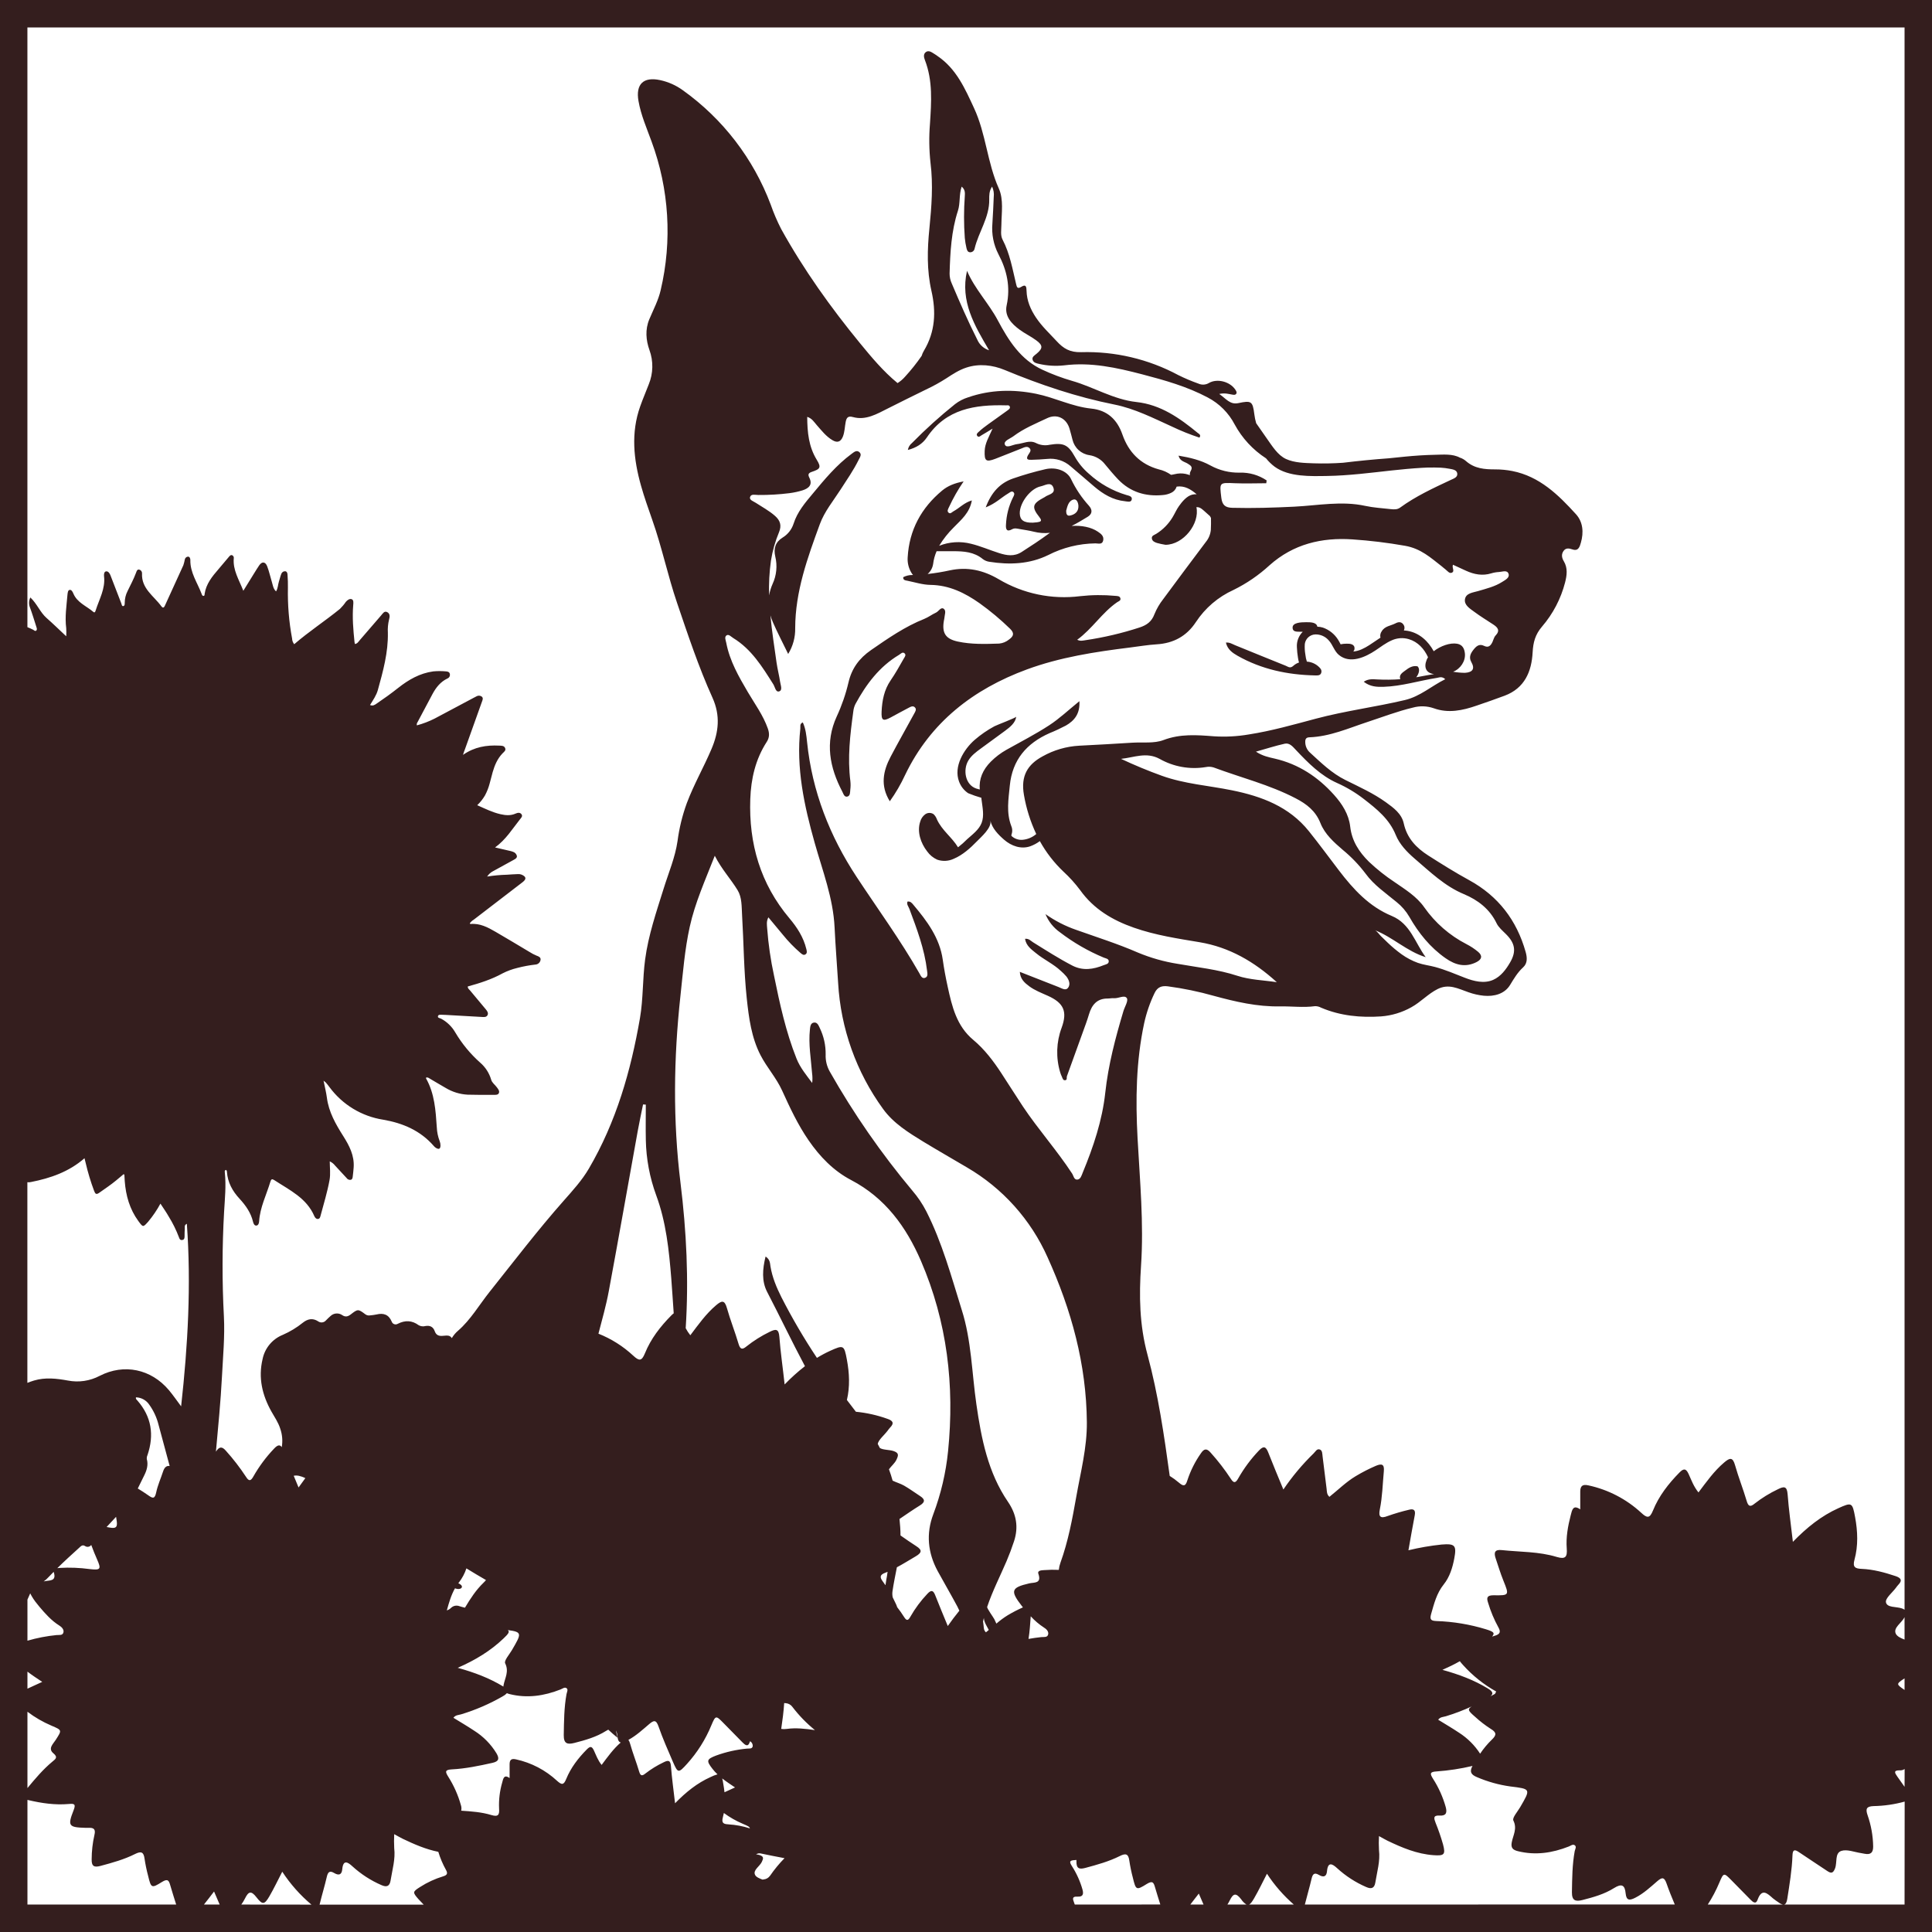 <svg width="1056" height="1056" viewBox="0 0 1056 1056" fill="none" xmlns="http://www.w3.org/2000/svg">
<path d="M0 0V1056H1056V0H0ZM15 874.32C15.5 873.18 16 872.05 16.51 870.91C17.547 872.981 18.825 874.921 20.32 876.69C20.73 877.22 21.14 877.69 21.57 878.25C24.8 882.07 28.1 885.8 32.42 888.5C33.64 889.26 35 890.56 34.7 892.13C34.32 894.07 32.33 893.56 30.94 893.7C25.543 894.231 20.206 895.262 15 896.78V874.32ZM23.86 864.4C24.892 863.676 25.835 862.834 26.67 861.89C27.54 860.96 28.44 860.05 29.33 859.15C31.15 864.54 26.96 863.67 24.33 864.29L23.86 864.4ZM31.32 857.14C35.18 853.33 39.2 849.67 43.23 846.03C44.13 845.21 45.02 844.11 46.46 845.03C46.991 845.403 47.648 845.551 48.287 845.44C48.926 845.329 49.495 844.97 49.87 844.44C50.87 847.15 51.93 849.83 53.1 852.44C55.43 857.72 54.95 858.31 49.02 857.63C43.566 856.891 38.054 856.68 32.56 857C32.2 857.07 31.76 857.09 31.32 857.14ZM15 913.69C17.5 915.61 20.23 917.4 23.08 919.29L15 923V913.69ZM15 935.61C19.053 938.687 23.474 941.246 28.16 943.23C34.02 945.73 33.89 945.63 30.4 951.08C29.05 953.19 26.06 955.75 29.19 958.33C31.91 960.58 30.19 961.55 28.68 962.84C23.52 967.11 19.25 972.2 15 977.33V935.61ZM15 1041V983.79L15.37 983.88C22.7 985.61 30.1 986.7 37.65 986.03C40.65 985.76 41.54 986.08 40.24 989.42C36.84 998.07 37.48 998.81 46.92 999.07C47.42 999.07 47.92 999.07 48.42 999.07C51.24 998.9 52.37 999.84 51.62 1002.91C50.622 1007.3 50.112 1011.79 50.1 1016.29C50.02 1020.2 51.57 1020.78 54.96 1019.87C61.41 1018.14 67.85 1016.37 73.82 1013.37C77.09 1011.73 78.52 1012.19 79.01 1015.93C79.476 1019.05 80.117 1022.15 80.93 1025.2C82.58 1032.01 82.78 1032.26 88.56 1028.63C91.8 1026.63 92.34 1027.95 93.11 1030.63C94.11 1034.1 95.22 1037.53 96.29 1040.98L15 1041ZM58.27 834.64C59.977 832.76 61.703 830.9 63.45 829.06L63.69 830.63C64.29 834.23 63.91 835.7 59.99 834.95L58.27 834.64ZM80.27 797.75C80.143 796.931 80.261 796.092 80.61 795.34C84.35 784.34 82.86 774.34 75.04 765.44C74.67 765.02 74.1 764.71 74.32 763.76C75.76 763.798 77.171 764.181 78.432 764.877C79.694 765.573 80.77 766.562 81.57 767.76C83.949 771.071 85.676 774.804 86.66 778.76C88.72 786.27 90.66 793.76 92.73 801.29C91.09 801.05 89.91 801.91 89.13 804.29C87.9 808.09 86.2 811.78 85.39 815.65C84.58 819.52 83.46 819.04 80.89 817.21C79.09 815.92 77.2 814.75 75.31 813.59C76.5 811.19 77.69 808.8 78.85 806.39C80.21 803.67 81.07 800.84 80.31 797.75H80.27ZM99 768.68C96.56 765.43 94.57 762.5 92.3 759.81C82.59 748.3 67.8 745.17 54.48 752.02C49.148 754.831 43.016 755.734 37.1 754.58C30.92 753.46 24.71 752.74 18.58 754.58C17.35 754.95 16.14 755.38 14.96 755.84V646.18C15.628 646.27 16.306 646.232 16.96 646.07C27.6 643.97 37.63 640.53 46.19 633.07C46.45 634.07 46.65 634.88 46.83 635.66C48.033 640.831 49.57 645.918 51.43 650.89C52.07 652.59 52.6 653.14 54.33 651.89C57.44 649.67 60.64 647.58 63.58 645.12L67.58 641.77C67.86 641.99 67.98 642.04 67.98 642.09C68.05 643.25 68.09 644.42 68.18 645.57C68.78 653.5 70.87 660.92 75.64 667.43C78.19 670.91 78.19 670.89 81.03 667.71C83.574 664.665 85.805 661.372 87.69 657.88C89.37 660.47 90.96 662.69 92.29 665.06C94.471 668.59 96.309 672.32 97.78 676.2C98.09 677.13 98.42 677.95 99.63 677.76C100.84 677.57 100.86 676.6 100.89 675.67C100.89 674.34 100.89 673 101 671.67C101.1 670.82 100.53 669.67 102.13 668.89C104.54 702.28 102.71 735.24 99 768.68ZM111.47 1041C113.32 1038.72 115.11 1036.32 117 1033.86C118.07 1036.36 119.09 1038.71 120.07 1041H111.47ZM131.89 1041C132.646 1039.96 133.315 1038.86 133.89 1037.71C135.78 1033.87 137.23 1033.21 140.17 1037.01C143.49 1041.3 144.57 1041.09 147.28 1036.43C149.72 1032.21 151.83 1027.79 154.28 1023.04C158.687 1029.79 164.061 1035.85 170.23 1041.04L131.89 1041ZM160.54 806.63C162.41 806.25 164.3 806.71 166.9 807.91C165.65 809.58 164.41 811.28 163.19 813.03L160.54 806.63ZM242.24 1025.57C237.769 1026.92 233.508 1028.89 229.58 1031.42C225.48 1034.02 225.46 1034.31 228.72 1038.04C229.63 1039.04 230.59 1040.04 231.58 1041.04H174.67C174.73 1040.85 174.78 1040.65 174.83 1040.44C176 1035.59 177.48 1030.81 178.6 1025.95C179.17 1023.47 180.01 1022.18 182.6 1023.73C185.19 1025.28 186.79 1024.73 187.07 1021.73C187.56 1016.3 190.07 1017.73 192.62 1020.1C197.299 1024.37 202.655 1027.84 208.47 1030.36C211.35 1031.66 212.97 1030.98 213.47 1027.94C214.4 1022.03 216.21 1016.25 215.47 1010.13C215.338 1007.6 215.338 1005.05 215.47 1002.52C217.53 1003.64 218.81 1004.41 220.15 1005.06C226.42 1008.06 232.78 1010.82 239.57 1012.18C240.61 1015.6 242.007 1018.9 243.74 1022.02C244.88 1024 244.39 1024.92 242.24 1025.57ZM328.84 964.68C326.76 962.12 325.84 959.4 324.65 956.84C323.46 954.28 322.51 954.43 320.74 956.21C316.04 960.96 311.99 966.21 309.48 972.37C308.09 975.82 306.97 975.61 304.48 973.37C298.173 967.514 290.409 963.46 282 961.63C279.51 961.07 278.58 961.89 278.54 964.21C278.5 966.53 278.54 969.1 278.54 971.84C275.47 969.71 275.06 972.11 274.49 974.31C273.149 978.922 272.575 983.722 272.79 988.52C273.05 991.96 272.33 993.21 268.57 992.07C263.21 990.44 257.65 990.07 252.09 989.7C252.317 988.652 252.248 987.561 251.89 986.55C250.359 981.095 248.038 975.893 245 971.11C243.25 968.33 243.18 967.32 247 967.11C254.48 966.72 261.83 965.18 269.15 963.55C272.77 962.75 273.01 961.16 271.37 958.34C268.333 953.342 264.177 949.118 259.23 946C255.52 943.53 251.67 941.28 247.83 938.91C249.02 937.34 250.63 937.45 252 937.04C259.979 934.627 267.653 931.302 274.87 927.13C275.697 926.709 276.442 926.143 277.07 925.46C277.558 925.672 278.063 925.843 278.58 925.97C288.18 928.36 297.39 926.97 306.41 923.42C307.48 922.99 308.62 922 309.65 922.72C310.68 923.44 309.87 924.87 309.65 925.96C308.3 933.37 308.27 940.85 308.14 948.35C308.07 953.06 310.09 953.64 313.94 952.66C319.94 951.13 325.94 949.43 331.16 946.14C331.582 945.868 332.02 945.621 332.47 945.4C334.08 946.93 335.77 948.4 337.52 949.82C337.26 948.46 336.96 947.11 336.65 945.82C337.165 946.832 337.452 947.945 337.49 949.08C337.7 951.25 338.32 952.21 339.3 952.42C335.26 955.88 332.16 960.25 328.84 964.68ZM353 623.13C353.202 633.438 355.118 643.641 358.67 653.32C364.08 667.96 365.67 683.32 366.9 698.69C367.41 705.07 367.78 711.46 368.24 717.84C367.791 718.172 367.37 718.54 366.98 718.94C360.93 725.04 355.72 731.76 352.5 739.72C350.7 744.16 349.26 743.89 346.1 740.97C340.566 735.826 334.123 731.757 327.1 728.97C329.1 721.28 331.29 713.61 332.74 705.79C338.17 676.59 343.3 647.34 348.59 618.11C349.46 613.28 350.51 608.48 351.48 603.67L352.99 603.77C353 610.23 352.86 616.68 353 623.13ZM426.41 372.76C425.9 369.23 424.96 365.76 424.46 362.23C423.24 353.62 421.9 345 421.09 336.36C421.456 337.613 421.9 338.842 422.42 340.04C424.91 345.75 427.81 351.27 430.8 357.45C433.42 353.2 434.754 348.282 434.64 343.29C434.69 323.29 441.38 304.88 448.1 286.52C450.66 279.52 455.52 273.69 459.53 267.45C462.93 262.17 466.53 257.02 469.32 251.36C469.98 250.01 471.24 248.36 469.66 247.08C468.08 245.8 466.66 247.24 465.45 248.08C457.22 254.16 450.73 261.98 444.27 269.78C440.09 274.78 435.8 279.78 433.75 286.26C432.724 289.424 430.594 292.115 427.75 293.84C423.75 296.32 422.75 299.84 423.75 304.18C424.974 309.221 424.448 314.527 422.26 319.23C421.381 321.211 420.753 323.293 420.39 325.43C420.174 319.08 420.509 312.723 421.39 306.43C422.244 301.061 423.738 295.814 425.84 290.8C427.3 287.19 426.46 284.52 423.67 282.03C420.43 279.16 416.67 277.17 413.06 274.81C411.82 273.99 409.51 273.33 409.96 271.71C410.51 269.77 412.88 270.57 414.46 270.55C420.179 270.597 425.895 270.263 431.57 269.55C433.976 269.239 436.351 268.724 438.67 268.01C442.03 266.92 444.33 265.01 442.33 261.01C441.53 259.41 441.79 258.55 443.73 257.91C448.44 256.35 448.95 255.45 446.39 251.25C442.02 244.09 441.26 236.31 441.21 227.85C443.85 228.68 444.98 230.71 446.41 232.33C449.06 235.33 451.5 238.52 455.01 240.6C457.68 242.19 459.54 241.54 460.72 238.6C461.72 236.02 461.72 233.27 462.24 230.6C462.72 228.2 463.54 227.22 466.3 227.98C473.23 229.88 479.3 226.27 485.3 223.25C492.22 219.76 499.3 216.25 506.18 212.89C510.021 211.091 513.739 209.039 517.31 206.75C520.75 204.49 524.25 202.21 528.19 200.92C535.13 198.63 542.54 199.47 549.19 202.24C568.64 210.32 588.44 216.99 609.13 221.12C620.25 223.34 630.39 228.54 640.66 233.2C645.509 235.519 650.503 237.523 655.61 239.2C656.61 237.62 655.34 237.2 654.68 236.65C644.78 228.5 634.44 221.19 621.16 219.74C608.58 218.37 597.8 211.54 585.88 208.15C580.403 206.555 575.055 204.549 569.88 202.15C557.82 196.65 551.24 186.04 545.41 175.15C540.41 165.71 532.78 157.98 528.56 148.03C524.71 164.75 532.73 178.03 540.62 191.45C539.202 191.011 537.895 190.272 536.787 189.283C535.679 188.294 534.797 187.079 534.2 185.72C529.11 175.65 524.61 165.3 520.2 154.9C519.426 153.209 519.027 151.37 519.03 149.51C519.37 137.92 519.96 126.34 523.58 115.23C524.95 111.02 524.1 106.54 525.63 102C527.63 103.68 527.44 105.5 527.34 107.31C526.79 114.863 526.79 122.447 527.34 130C527.51 131.849 527.811 133.684 528.24 135.49C528.49 136.49 528.76 137.84 530.24 137.9C530.821 137.912 531.387 137.718 531.837 137.352C532.288 136.985 532.593 136.471 532.7 135.9C534.86 126.79 540.88 118.83 540.7 108.99C540.7 106.84 540.58 104.5 542.26 101.99C543.089 103.775 543.401 105.757 543.16 107.71C543 112.56 542.7 117.41 542.42 122.26C541.931 127.986 543.061 133.734 545.68 138.85C550.38 147.7 552.4 156.85 550.21 166.95C548.95 172.77 552.88 176.95 557.28 180.18C560.14 182.3 563.42 183.85 566.28 185.94C570.16 188.76 570.09 190.42 566.51 193.4C565.51 194.27 563.85 195.06 564.45 196.78C564.96 198.26 566.52 198.59 567.94 198.9C572.413 199.927 577.027 200.197 581.59 199.7C596.27 197.84 610.29 200.95 624.29 204.6C636.59 207.82 648.82 211.25 660.13 217.26C666.427 220.555 671.564 225.699 674.85 232C678.923 239.516 684.821 245.888 692 250.53C693.363 252.23 694.932 253.755 696.67 255.07C704.48 260.78 716.32 260.3 725.51 260.15C737.28 259.96 748.97 258.43 760.65 257.15C766.1 256.57 771.55 256.03 777.02 255.71C778.15 255.64 779.28 255.59 780.41 255.55C782.81 255.49 785.2 255.55 787.6 255.63C789.168 255.726 790.728 255.923 792.27 256.22C793.95 256.53 796.12 256.8 796.49 258.62C796.93 260.88 794.57 261.57 792.99 262.31C783.43 266.79 773.84 271.21 765.25 277.47C763.73 278.57 761.99 278.47 760.25 278.29C755.57 277.76 750.81 277.5 746.25 276.51C733.25 273.68 720.34 276.3 707.41 276.94C696.13 277.49 684.86 277.86 673.56 277.56C669.75 277.46 668.06 276.1 667.56 272.13C666.56 263.6 666.29 263.75 675.12 264.13C680.77 264.37 686.44 264.13 692.12 264.13L692.33 262.59C687.986 259.659 682.828 258.172 677.59 258.34C672.004 258.456 666.487 257.1 661.59 254.41C656.36 251.52 650.52 250.11 644.17 249.05C644.95 252.19 647.56 252.34 649.27 253.47C650.83 254.47 652.08 255.16 650.84 257.41C650.417 258.108 650.247 258.931 650.36 259.74C650.09 259.64 649.82 259.52 649.54 259.43C647.609 258.788 645.555 258.604 643.54 258.89C642.39 259.04 641.22 259.43 640.08 259.54C638.049 258.106 635.755 257.087 633.33 256.54C623.26 253.75 616.84 247.12 613.49 237.49C610.62 229.23 605.17 224.21 596.49 223.33C585.99 222.26 576.58 217.33 566.37 215.25C553.81 212.7 541.37 212.96 529.18 217.17C526.582 217.972 524.15 219.235 522 220.9C513.753 227.508 505.902 234.597 498.49 242.13C497.289 243.076 496.48 244.433 496.22 245.94C500.8 244.75 504.22 242.61 506.61 239.1C517.13 223.43 532.96 221.1 549.98 221.56C550.66 221.56 551.51 221.34 551.88 222.12C552.37 223.12 551.48 223.73 550.88 224.19C547.31 226.8 543.67 229.32 540.09 231.92C538.36 233.18 536.63 234.46 535.09 235.92C534.45 236.5 533.27 237.33 534.27 238.39C535.03 239.21 535.85 238.28 536.53 237.89C538.21 236.95 539.84 235.89 542.53 234.28C540.44 238.97 538.35 242.37 538.21 246.44C538.02 251.94 538.89 252.71 543.97 250.8C548.77 248.99 553.5 246.98 558.29 245.14C559.71 244.59 561.39 243.61 562.71 244.93C564.03 246.25 562.61 247.6 561.94 248.73C560.48 251.25 562.07 251.38 563.85 251.32C566.7 251.22 569.56 251.12 572.4 250.84C574.682 250.583 576.992 250.806 579.183 251.495C581.373 252.184 583.396 253.323 585.12 254.84C589.49 258.5 593.78 262.27 598.12 265.96C602.99 270.09 608.33 273.31 614.85 273.96C616.18 274.09 618.18 274.8 618.59 273.04C619 271.28 617.01 270.94 615.69 270.57C608.086 268.302 601.093 264.347 595.23 259C592.076 256.312 589.425 253.085 587.4 249.47C583.76 242.97 581.19 241.91 573.76 243.1C571.242 243.661 568.607 243.336 566.3 242.18C562.82 240.36 559.35 242.39 555.87 242.76C553.58 243 550.23 245.18 549.28 243.08C548.33 240.98 552.1 239.81 553.94 238.42C559.57 234.17 566.1 231.53 572.41 228.55C577.69 226.05 582.8 228.55 584.55 234.18C585.19 236.18 585.64 238.32 586.22 240.38C586.743 242.558 587.912 244.527 589.573 246.029C591.235 247.532 593.311 248.497 595.53 248.8C598.933 249.335 601.997 251.166 604.08 253.91C606.35 256.66 608.65 259.4 611.08 261.97C617.78 268.97 626.14 271.5 635.63 270.58C637.195 270.46 638.725 270.05 640.14 269.37C640.851 269.046 641.485 268.576 642.002 267.99C642.519 267.404 642.907 266.716 643.14 265.97C647.46 265.37 650.83 267.39 654.07 270.16C653.268 270.111 652.463 270.179 651.68 270.36C648.68 271.08 646.13 274.19 644.41 276.6C643.03 278.54 642.1 280.78 640.86 282.8C638.646 286.464 635.592 289.549 631.95 291.8C630.95 292.44 629.31 292.74 629.6 294.41C629.84 295.84 631.24 296.41 632.4 296.78C633.926 297.202 635.475 297.536 637.04 297.78C646.9 297.73 655.85 286.18 653.94 277.22H654.5C656.18 277.22 657.78 278.95 658.92 279.93C659.74 280.63 660.56 281.36 661.36 282.11C661.53 282.46 661.72 282.8 661.9 283.11C661.98 285.25 661.9 287.44 661.82 289.64C661.589 292.078 660.627 294.389 659.06 296.27C651.26 306.67 643.45 317.06 635.75 327.53C633.794 330.019 632.195 332.769 631 335.7C629.5 339.77 626.77 341.7 622.85 342.98C613.207 346.123 603.315 348.444 593.28 349.92C591.96 350.1 590.54 350.58 588.78 349.68C597.03 343.68 602.32 334.91 610.56 329.2C611.33 328.67 612.65 328.37 612.41 327.13C612.14 325.69 610.68 325.79 609.63 325.69C603.218 325.086 596.761 325.143 590.36 325.86C574.912 327.797 559.259 324.535 545.87 316.59C537.46 311.64 528.78 309.68 519.19 311.74C515.174 312.616 511.115 313.284 507.03 313.74C508.648 312.335 509.712 310.399 510.03 308.28C510.324 305.868 510.964 303.51 511.93 301.28H521.01C526.78 301.28 532.42 301.65 537.19 305.58C538.22 306.361 539.431 306.866 540.71 307.05C551.78 308.81 562.79 308.36 572.93 303.39C580.923 299.302 589.753 297.115 598.73 297C600.3 297 602.49 297.84 602.99 295.4C603.49 292.96 601.74 291.74 600.07 290.6C596.42 288.11 591.07 287.09 585.74 287.47C588.74 285.99 591.62 284.23 594.51 282.47C596.95 280.98 597.33 278.81 595.16 276.39C591.232 272.049 587.955 267.162 585.43 261.88C583.28 257.34 577.27 255.07 571.28 256.48C565.321 257.862 559.44 259.558 553.66 261.56C546.59 264.04 541.89 269.08 538.78 277.32C544.19 275.21 547.3 271.93 551.07 269.7C551.9 269.21 552.89 268.24 553.77 268.88C554.93 269.72 554.18 270.96 553.65 271.96C551.368 276.579 550.074 281.623 549.85 286.77C549.68 289.18 550.19 290.98 553.22 289.27C554.58 288.51 556 288.93 557.4 289.18C559.93 289.63 562.49 289.97 564.97 290.6C567.888 291.344 570.916 291.56 573.91 291.24C573.7 291.37 573.49 291.5 573.3 291.64C568.46 295.19 563.48 298.48 558.43 301.7C554.3 304.34 550.26 303.62 546.13 302.32C540.98 300.69 535.98 298.48 530.74 297.21C524.965 295.731 518.87 296.12 513.33 298.32C515.57 294.64 518.258 291.251 521.33 288.23C525.33 284.1 530.02 280.35 531.19 273.52C526.96 274.76 524.44 277.69 521.19 279.44C520.35 279.89 519.53 281.02 518.58 280.3C517.39 279.42 518.26 278.17 518.7 277.19C520.965 272.286 523.641 267.582 526.7 263.13C521.84 264.04 518.04 265.56 514.96 268.13C503.57 277.6 496.96 289.7 496.12 304.63C495.921 307.504 496.59 310.371 498.04 312.86C498.326 313.368 498.661 313.847 499.04 314.29H498.68C496.941 314.271 495.224 314.68 493.68 315.48C493.56 317.18 494.96 317.22 495.94 317.42C500.14 318.28 504.34 319.63 508.56 319.69C518.81 319.83 527.32 324.02 535.38 329.69C541.302 333.928 546.895 338.608 552.11 343.69C554.63 346.14 553.94 347.78 551.59 349.49C550.039 350.785 548.132 351.58 546.12 351.77C538.56 352.02 530.96 352.27 523.5 350.66C516.81 349.21 514.76 345.99 515.92 339.24C515.99 338.82 516.13 338.4 516.16 337.98C516.27 336.17 517.36 333.81 515.8 332.73C514.24 331.65 513.08 334.16 511.6 334.84C509.4 335.84 507.44 337.38 505.2 338.27C494.63 342.49 485.4 348.88 476.1 355.32C469.55 359.85 465.51 365.44 463.76 373.04C462.256 379.435 460.105 385.661 457.34 391.62C450.81 405.85 453.45 419.49 460.41 432.73C461.01 433.87 461.47 435.88 463.24 435.37C464.77 434.94 464.61 433.03 464.75 431.66C464.952 430.097 464.968 428.517 464.8 426.95C463.16 414.2 464.66 401.58 466.39 388.95C466.529 387.53 466.918 386.145 467.54 384.86C473.41 374.06 480.6 364.39 491.39 357.94C492.29 357.4 493.28 356.13 494.39 357.07C495.5 358.01 494.39 359.24 493.89 360.13C491.62 364.13 489.39 368.13 486.82 371.86C483.26 377.04 482.16 382.86 481.87 388.86C481.64 393.8 482.62 394.41 486.87 392.13C490.15 390.38 493.38 388.56 496.68 386.86C497.78 386.29 499.13 385.5 500.19 386.78C501.05 387.78 500.27 388.99 499.73 389.96C495.43 397.86 490.98 405.67 486.79 413.63C482.71 421.4 481.03 429.38 486.35 437.96C489.583 433.439 492.385 428.624 494.72 423.58C508.57 394.74 532.05 376.67 561.25 365.91C579.35 359.24 598.54 356.28 617.71 353.91C622.53 353.31 627.34 352.48 632.18 352.18C641.39 351.62 648.58 347.73 653.65 340.02C658.703 332.336 665.833 326.244 674.21 322.45C681.404 318.913 688.052 314.36 693.95 308.93C706.95 297.35 722.42 293.69 739.22 294.82C748.866 295.472 758.469 296.64 767.99 298.32C776.68 299.86 781.99 304.85 788.07 309.57C788.75 310.09 789.35 310.71 790.07 311.22C791.17 312.05 792.23 313.72 793.67 312.98C795.26 312.16 793.48 310.37 794.17 308.68L801.35 311.98C805.77 313.98 810.29 314.86 815.08 313.39C816.451 312.969 817.868 312.721 819.3 312.65C821.17 312.56 823.86 311.34 824.58 313.73C825.22 315.81 822.68 317.04 821.06 318.07C817.06 320.63 812.43 321.73 807.91 323.07C805.12 323.9 801.24 324.16 800.72 327.56C800.23 330.78 803.49 332.68 805.85 334.43C809.16 336.9 812.72 339.04 816.17 341.32C818.62 342.92 820.1 344.62 817.43 347.4C816.59 348.27 816.32 349.69 815.78 350.85C814.84 352.85 813.62 354.25 811.13 353C808.45 351.67 806.75 353.37 805.33 355.19C803.91 357.01 802.68 359.19 804.19 361.85C806.26 365.47 805.02 367.49 800.71 367.76C798.544 367.744 796.382 367.544 794.25 367.16C798.25 365.61 801.16 361.33 800.68 357.08C800.41 354.68 799.49 352.41 796.48 351.86C792.65 351.16 787.35 353.05 783.65 355.96C780.65 350.44 775.83 345.96 769.45 344.83C768.749 344.71 768.041 344.633 767.33 344.6C767.6 344.073 767.715 343.481 767.662 342.892C767.609 342.302 767.39 341.74 767.03 341.27C765.84 339.69 764.28 339.91 762.8 340.69C760.21 342.06 756.88 342.16 755.19 345.1C754.837 345.589 754.596 346.15 754.484 346.743C754.371 347.335 754.391 347.946 754.54 348.53C752.47 349.84 750.54 351.31 748.42 352.63C745.79 354.3 742.81 355.9 739.65 356.11C740.065 355.734 740.313 355.209 740.34 354.65C740.61 351.98 737.79 351.77 735.95 351.83C734.878 351.834 733.81 351.945 732.76 352.16C732.31 351.31 731.88 350.43 731.35 349.62C729.429 346.566 726.532 344.251 723.13 343.05C722.129 342.736 721.089 342.561 720.04 342.53C719.61 340.1 716.31 340.08 713.92 340.09C710.97 340.09 706.41 340.3 706.51 343.09C706.61 345.88 709.58 345.15 712.06 345.32C710.958 346.408 710.102 347.72 709.549 349.168C708.997 350.615 708.762 352.164 708.86 353.71C708.938 355.694 709.142 357.672 709.47 359.63C709.598 360.47 709.778 361.302 710.01 362.12C708.874 362.487 707.831 363.094 706.95 363.9C705.17 365.55 704.05 364.4 702.8 363.9C693.53 360.21 684.31 356.39 675.06 352.65C673.55 352.03 672.11 351.02 670.06 351.22C670.93 354.99 673.69 356.87 676.43 358.43C689.51 365.84 703.77 368.85 718.67 369.17C720 369.17 721.78 369.43 722.22 367.57C722.6 365.98 721.38 364.92 720.31 364C718.608 362.601 716.509 361.771 714.31 361.63C713.905 360.386 713.634 359.102 713.5 357.8C713.157 355.873 713.053 353.912 713.19 351.96C713.379 350.548 714.065 349.25 715.124 348.297C716.183 347.344 717.546 346.8 718.97 346.76C720.348 346.729 721.716 347.004 722.975 347.566C724.234 348.128 725.353 348.963 726.25 350.01C728.51 352.39 729.25 355.89 731.85 358.01C737.92 363.01 746.22 359.24 751.85 355.48C754.72 353.55 757.5 351.4 760.68 350.01C763.608 348.67 766.921 348.432 770.01 349.34C775.01 350.81 778.48 354.69 780.54 359.25C780.244 359.694 779.992 360.166 779.79 360.66C778.07 364.92 779.6 367.96 783.85 368.44C781.3 368.89 778.74 369.29 776.2 369.8C775.49 369.95 774.79 370.07 774.08 370.19C775.33 368.62 775.97 366.66 775.44 365.19C775.31 364.82 775.01 364.29 774.71 364.19C772.08 363.67 770 365.03 768.09 366.5C766.67 367.59 764.71 368.68 765.26 370.89C765.3 371.017 765.34 371.137 765.38 371.25C761.176 371.55 756.958 371.59 752.75 371.37C750.44 371.25 747.95 370.93 745.4 372.63C748.9 375.38 752.55 375.51 756.24 375.4C766.16 375.09 775.63 372.06 785.36 370.53C786.69 370.32 788.1 369.53 789.96 371.23C782.36 374.98 776.28 380.65 767.87 382.64C751.73 386.45 735.24 388.55 719.23 392.82C707.09 396.06 695.03 399.5 682.58 401.44C676.245 402.528 669.804 402.863 663.39 402.44C654.17 401.72 645.1 401.02 635.93 404.51C630.82 406.45 624.63 405.6 618.93 405.94C609.23 406.53 599.53 407.13 589.83 407.59C582.804 407.979 575.961 409.977 569.83 413.43C561.69 417.85 557.83 424.07 559.67 434.51C560.938 441.901 563.202 449.087 566.4 455.87C564.29 457.685 561.663 458.791 558.89 459.03C556.815 459.195 554.759 458.534 553.17 457.19C553.001 457.067 552.872 456.897 552.8 456.7C552.773 456.43 552.829 456.158 552.96 455.92C553.457 454.441 553.371 452.828 552.72 451.41C549.95 444.12 551.22 436.83 551.94 429.41C553.32 415.29 561.13 406.27 573.68 400.72C576.719 399.493 579.692 398.111 582.59 396.58C587.31 393.88 590.4 390.03 589.98 383.25C584.09 388.02 579.11 392.76 573.44 396.45C565.95 401.34 557.91 405.45 550.11 409.82C547.001 411.568 544.145 413.732 541.62 416.25C537.09 420.78 535.03 425.83 535.52 431.53C534.89 431.38 534.26 431.22 533.65 431.02C527.58 429.02 526.24 420.88 529.24 415.76C530.85 413.01 533.5 411.05 536.07 409.16L549.38 399.42C552.09 397.42 555.04 395.06 555.45 391.72C555.37 392.33 544.75 396.29 543.53 396.97C539.672 399.052 536.05 401.547 532.73 404.41C526.73 409.65 521.12 419.02 524.2 427.19C525.151 429.789 526.901 432.019 529.2 433.56C531.551 434.528 533.955 435.363 536.4 436.06C536.4 436.54 536.49 437.06 536.55 437.48C537.04 441.48 538.03 445.84 536.55 449.75C535.15 453.47 531.49 456.13 528.64 458.69C527.08 460.283 525.409 461.763 523.64 463.12C520.31 457.59 514.87 453.94 512.09 447.83C511.721 446.756 511.096 445.789 510.27 445.01C509.59 444.553 508.787 444.315 507.967 444.329C507.148 444.344 506.353 444.609 505.69 445.09C504.361 446.081 503.403 447.49 502.97 449.09C501.15 454.61 503.21 460.8 506.79 465.39C508.185 467.343 510.072 468.892 512.26 469.88C515.242 470.913 518.512 470.73 521.36 469.37C526.14 467.37 530.36 463.57 533.94 459.88C536.26 457.48 542.25 452.37 541.31 448.5C542.31 452.8 545.56 456.12 548.81 458.96C552.73 462.38 558.06 464.34 563.16 462.55C565.02 461.87 566.772 460.924 568.36 459.74C571.783 465.923 576.133 471.545 581.26 476.41C584.626 479.508 587.696 482.912 590.43 486.58C597.84 496.91 608.04 502.95 619.77 507.06C631.5 511.17 643.58 512.98 655.68 515C671.94 517.72 685.56 525.63 697.88 536.85C690.68 535.76 683.19 535.59 676.36 533.36C665.65 529.86 654.6 528.76 643.66 526.81C636.207 525.634 628.922 523.57 621.96 520.66C610.96 515.87 599.51 512.27 588.22 508.25C582.251 506.18 576.602 503.282 571.44 499.64C573.069 503.638 575.81 507.084 579.34 509.57C586.708 515.207 594.775 519.866 603.34 523.43C604.34 523.84 605.88 523.96 606.01 525.26C606.16 526.94 604.38 527.1 603.32 527.53C597.6 529.84 591.87 530.77 586 527.71C578.64 523.88 571.68 519.41 564.65 515.04C563.39 514.25 562.33 512.89 560.27 513.14C560.86 516.93 563.67 518.89 566.27 520.99C570.58 524.53 575.76 526.85 579.84 530.69C580.915 531.612 581.918 532.615 582.84 533.69C584.31 535.58 585.27 538.04 583.74 539.98C582.44 541.63 580.33 540.18 578.64 539.52C571.75 536.83 564.86 534.12 557.41 531.2C557.66 535.2 560.07 537.2 562.48 539.02C565.58 541.34 569.23 542.7 572.73 544.28C581.41 548.18 583.53 552.84 580.27 561.75C577.349 569.572 577.072 578.135 579.48 586.13C579.725 586.951 580.036 587.75 580.41 588.52C580.81 589.37 581 590.67 582.32 590.42C583.43 590.2 582.89 589 583.15 588.26C586.63 578.593 590.123 568.927 593.63 559.26C594.21 557.64 594.743 556.01 595.23 554.37C596.76 549.27 599.58 545.74 605.44 545.78C606.58 545.78 607.73 545.5 608.85 545.6C611.33 545.83 614.68 543.6 615.93 545.6C616.81 547.06 614.75 550.28 614.02 552.73C609.65 567.36 605.78 581.99 604.11 597.35C602.48 612.35 597.63 626.87 591.81 640.91C591.19 642.43 590.65 644.64 588.81 644.75C586.97 644.86 586.81 642.62 585.95 641.37C577.64 628.69 567.52 617.37 559.09 604.76C555.09 598.71 551.21 592.51 547.22 586.43C543 580 538.17 573.57 532 568.41C522.85 560.79 520.35 550.13 518 539.35C516.93 534.48 516 529.57 515.31 524.64C513.63 512.64 506.69 503.4 499.2 494.51C498.47 493.63 497.59 492.51 496.01 492.79C495.46 494.38 496.58 495.49 497.06 496.79C501.17 507.79 505.31 518.7 506.7 530.43C506.87 531.94 507.43 533.92 505.52 534.5C503.86 535.01 503.2 533.18 502.52 531.98C492.13 513.76 479.76 496.83 468.24 479.35C453.54 457.04 443.89 432.54 441.14 405.65C440.77 402.02 440.39 398.32 438.81 394.86C436.95 395.6 437.58 397.12 437.45 398.24C435.07 419.7 439.54 440.31 445.31 460.76C449.6 475.99 455.4 490.85 456.17 506.92C456.66 517.05 457.47 527.16 458.11 537.28C459.512 562.108 468.035 586.007 482.66 606.12C488.34 614 496.66 619.12 504.83 624.12C512.64 628.86 520.58 633.38 528.44 638.04C547.98 649.402 563.439 666.635 572.62 687.29C585.62 716 593.81 745.75 594.06 777.44C594.17 791.28 590.66 804.57 588.28 818.06C586.11 830.33 583.85 842.48 579.6 854.22C579.15 855.462 578.858 856.755 578.73 858.07C576.093 857.945 573.452 857.985 570.82 858.19C569.44 858.3 566.9 858.29 567.55 860.19C569.48 865.71 565.23 864.82 562.55 865.45C552.65 867.75 552.05 869.51 558.55 877.85L559.12 878.56C556.272 879.82 553.503 881.253 550.83 882.85C548.632 884.208 546.549 885.743 544.6 887.44C544.24 886.633 543.87 885.833 543.49 885.04C543.01 884.04 539.32 879.04 539.57 878.29C542.46 869.67 546.63 861.56 550.2 853.22C551.707 849.68 553.06 846.077 554.26 842.41C556.77 834.71 555.6 827.69 550.95 820.88C540.01 804.88 536.38 786.35 533.68 767.59C531.19 750.36 530.98 732.66 525.68 715.99C520 697.76 515 679.24 506.3 662.08C504.209 658.029 501.652 654.237 498.68 650.78C481.716 630.518 466.621 608.763 453.58 585.78C451.947 582.925 451.153 579.666 451.29 576.38C451.364 571.354 450.258 566.381 448.06 561.86C447.41 560.48 446.73 558.63 444.85 558.92C442.97 559.21 442.85 561.21 442.69 562.71C441.82 570.71 443.27 578.71 443.87 586.63C444.112 588.384 444.132 590.161 443.93 591.92C440.73 587.65 437.36 583.61 435.36 578.6C429.52 563.94 426.19 548.6 423.06 533.21C421.214 524.701 419.965 516.073 419.32 507.39C419.21 505.6 418.79 503.73 419.98 501.39C422.77 504.74 425.35 507.82 427.91 510.93C430.782 514.489 433.968 517.782 437.43 520.77C438.26 521.47 439.28 522.47 440.43 521.52C441.29 520.82 440.96 519.69 440.72 518.7C439.18 512.28 435.66 506.87 431.51 501.95C415.61 483.07 409.24 461.12 410.09 436.79C410.48 425.62 412.94 414.99 419.09 405.49C420.65 403.1 420.59 400.75 419.67 398.15C417.11 390.93 412.6 384.8 408.76 378.29C403.76 369.78 398.84 361.24 396.96 351.37C396.7 350.01 395.84 348.22 397.06 347.32C398.28 346.42 399.62 348.04 400.75 348.73C410.75 354.83 416.67 364.49 422.7 374.06C423.61 375.5 423.95 378.52 425.9 377.89C427.85 377.26 426.66 374.49 426.42 372.76H426.41ZM568.08 282.62C569.84 284.84 568.83 285.19 566.88 285.47C566.03 285.59 565.18 285.63 564.6 285.68C559.6 285.83 557.49 284.27 557.39 280.68C557.24 274.92 563.19 266.97 568.88 265.82C571.13 265.37 574.38 263.07 575.71 266.41C577.16 270.06 572.88 270.17 571 271.73C570.881 271.811 570.754 271.878 570.62 271.93C564.28 275.3 563.74 277.13 568.09 282.62H568.08ZM582.74 279.21C583.4 276.87 583.91 273.81 586.74 273.04C588.58 272.53 589.4 274.92 589.45 276.57C589.55 279.57 587.63 281.21 584.9 281.79C583.18 282.16 582.75 280.9 582.75 279.21H582.74ZM760.74 500.65C748.41 495.56 739.74 486.11 731.86 475.79C726.4 468.64 721.07 461.38 715.45 454.36C704.63 440.85 689.57 435.24 673.25 431.94C660.52 429.36 647.44 428.48 635.12 424.05C627.55 421.33 620.12 418.23 612.73 414.78C619.81 414.06 626.57 410.86 633.81 414.78C641.477 419.128 650.405 420.712 659.1 419.27C660.504 418.979 661.959 419.048 663.33 419.47C678.33 425.06 693.91 428.91 708.17 436.34C714.17 439.45 719.09 443.21 721.73 449.9C724.13 455.96 729.09 460.37 733.99 464.57C738.622 468.379 742.788 472.723 746.4 477.51C750.97 483.8 757.48 488.19 763.4 493.09C766.172 495.31 768.511 498.022 770.3 501.09C775.37 509.97 781.69 517.86 790.18 523.78C795.42 527.44 800.93 528.98 807.05 525.86C810.05 524.33 810.37 522.34 807.91 520.25C805.935 518.605 803.781 517.186 801.49 516.02C792.312 511.285 784.42 504.395 778.49 495.94C774.28 489.94 768.14 486.22 762.28 482.16C757.274 478.854 752.566 475.116 748.21 470.99C742.81 465.63 738.89 459.66 737.99 451.76C737.22 445.06 733.59 439.4 729.15 434.45C720.36 424.66 709.81 417.66 696.8 414.65C693.54 413.9 690.18 413.26 686.47 410.84C692.23 409.22 697.16 407.62 702.2 406.5C704.87 405.9 706.61 408.11 708.28 409.88C715 417 721.9 424 730.89 428C736.098 430.326 741.006 433.27 745.51 436.77C752.51 442.21 759.34 447.63 762.88 456.33C764.97 461.49 768.99 465.67 773.24 469.33C781.67 476.52 789.6 484.33 800.17 488.73C807.73 491.9 814.23 496.8 818.01 504.65C819.08 506.87 821.21 508.65 823.01 510.45C828.01 515.36 829.01 519.8 825.45 525.95C823.23 529.82 820.36 533.7 816.16 535.57C811.16 537.78 805.54 536.32 800.71 534.45C795.28 532.34 790 530.05 784.37 528.53C781.28 527.7 778.04 527.35 775.02 526.3C771.865 525.158 768.881 523.59 766.15 521.64C763.421 519.669 760.834 517.507 758.41 515.17C757.2 514.03 756.02 512.87 754.84 511.71C753.96 510.85 752.6 508.86 751.47 508.42C761.29 512.26 769 520.01 779.26 523.17C773.41 515.3 770.93 504.87 760.73 500.65H760.74ZM572.93 893.24C572.56 895.17 570.57 894.67 569.17 894.81C566.82 895.06 564.49 895.38 562.17 895.81C562.84 891.72 563.07 887.57 563.38 883.44C565.529 885.809 567.976 887.89 570.66 889.63C571.88 890.36 573.23 891.67 572.93 893.24ZM483.93 866.38C483.47 865.7 483 865.03 482.51 864.38C480.76 862.04 480.92 860.75 483.81 859.67C484.26 859.5 484.7 859.31 485.14 859.13C484.96 860.58 484.72 862.04 484.43 863.52C484.28 864.46 484.11 865.42 484 866.38H483.93ZM538.88 892.18C537.64 891.03 537.76 889.75 537.61 888.54C537.52 887.77 537.42 887 537.32 886.23C537.46 885.6 537.6 884.97 537.76 884.35C537.88 886.72 539.36 888.78 540.45 890.89C540 891.33 539.44 891.76 538.91 892.18H538.88ZM403.19 486.61C405.56 490.52 405.33 495.44 405.6 500C406.51 515.24 406.55 530.54 408.17 545.74C409.31 556.39 410.71 567.08 415.69 576.74C419.14 583.45 424.33 589.12 427.49 596.08C431.74 605.43 436.09 614.76 441.96 623.27C448.12 632.21 455.56 639.94 465.22 645C483.82 654.74 495.33 670.57 503.37 689.18C517.73 722.46 521.83 757.32 518.2 793.18C517.016 804.986 514.296 816.588 510.11 827.69C506.11 838.32 507.11 848.69 512.5 858.69C516.06 865.21 519.82 871.61 523.31 878.15C523.7 878.88 524.05 879.62 524.37 880.37C522.18 883.03 520.1 885.83 518.04 888.76C515.64 882.91 513.34 877.49 511.2 872C510.14 869.3 509.09 868.81 506.93 871.11C503.304 874.919 500.157 879.157 497.56 883.73C496.39 885.82 495.56 886.03 494.2 883.88C493.017 882.002 491.739 880.187 490.37 878.44C490.207 877.884 490 877.342 489.75 876.82C489.17 875.56 488.57 874.31 487.94 873.08C487.705 871.986 487.664 870.858 487.82 869.75C488.45 865.4 489.38 861.03 490.22 856.65C493.74 854.79 497.11 852.65 500.54 850.65C503.77 848.74 504.25 847.28 500.84 845.12C497.9 843.25 495.06 841.24 492.2 839.25C492.2 836.25 491.96 833.25 491.65 830.25C495.36 827.73 499.05 825.17 502.86 822.81C505.81 820.98 505.59 819.47 502.92 817.73C499.99 815.83 497.15 813.73 494.14 812.01C492.29 810.94 489.81 810.24 487.89 809.29C487.31 807.2 486.65 805.13 485.89 803.08C487.11 801.4 489.08 799.77 489.95 797.93C491.09 795.51 491.48 794.15 488.38 793.12C486.1 792.35 482.7 792.58 480.92 791.45C480.55 790.72 480.17 790 479.78 789.28C479.99 787.11 483.42 784.36 485.23 781.9C485.607 781.352 486.022 780.831 486.47 780.34C489.01 777.79 487.91 776.45 485 775.49C479.454 773.505 473.683 772.211 467.82 771.64C466.19 769.49 464.54 767.35 462.9 765.21C464.61 757.97 464.28 750.57 462.9 743.21C461.41 735.15 461.08 735.03 453.77 738.33C451.274 739.466 448.853 740.759 446.52 742.2C439.422 731.535 432.945 720.47 427.12 709.06C424.42 703.68 422.12 698.2 421.12 692.19C420.84 690.47 420.95 688.43 418.45 686.79C416.74 693.69 416.28 700.31 419.29 706.1C426.29 719.58 432.83 733.31 439.97 746.72C436.037 749.785 432.327 753.127 428.87 756.72C427.87 747.49 426.62 739.14 425.99 730.72C425.65 726.19 423.99 726.32 420.68 727.97C416.172 730.151 411.92 732.824 408 735.94C405.61 737.94 404.54 737.47 403.65 734.44C401.72 727.9 399.17 721.53 397.32 714.97C396.02 710.33 394.39 710.89 391.32 713.5C385.85 718.15 381.75 723.96 377.32 729.83C376.351 728.631 375.503 727.337 374.79 725.97C376.51 699.45 375.21 672.97 371.96 646.6C367.75 612.5 368.2 578.46 371.91 544.39C373.29 531.76 374.25 519.07 376.99 506.62C379.88 493.46 385.4 481.25 390.69 467.74C394.44 475.15 399.47 480.46 403.19 486.61ZM276.12 909.15C278.35 913.65 275.96 917.21 275.24 921.07C275.19 921.36 275.16 921.62 275.14 921.87C275.063 921.829 274.99 921.782 274.92 921.73C267.47 917.23 259.45 914.17 250.17 911.6C259.94 907.33 268.17 902.28 275.17 895.6C277.87 893.04 278.73 891.91 277.56 890.97C285.61 892.04 285.06 892.91 279.81 901.92C278.41 904.32 275.4 907.7 276.12 909.15ZM248.66 868.15L248.93 868.22C249.395 868.395 249.884 868.499 250.38 868.53C251.2 868.53 252.21 868.34 252.44 867.53C252.67 866.72 251.88 866.18 251.27 865.77C251.027 865.621 250.769 865.497 250.5 865.4L250.85 864.92C252.641 862.617 254.021 860.022 254.93 857.25C258.44 859.46 262.05 861.52 265.63 863.63C265.241 864.13 264.813 864.598 264.35 865.03C260.18 869.03 257.08 873.8 254.14 878.74C253.14 878.5 252.14 878.25 251.14 877.92C250.361 877.608 249.507 877.53 248.684 877.697C247.862 877.864 247.106 878.268 246.51 878.86C245.873 879.491 245.09 879.955 244.23 880.21C245.41 876 246.53 872 248.66 868.18V868.15ZM398.17 997.15C395.5 997.04 394.23 996.48 395.12 993.23C395.33 992.48 395.5 991.72 395.65 990.96C398.864 993.32 402.34 995.3 406.01 996.86C408.6 997.96 409.77 998.46 409.87 999.37C406.079 998.144 402.147 997.404 398.17 997.17V997.15ZM394.75 972.07C396.92 973.77 399.3 975.33 401.75 976.99L396 979.62C395.84 978.13 395.62 976.62 395.35 975.14C395.15 973.88 395 972.88 394.75 972.09V972.07ZM411.43 954.46C411.12 956.06 409.43 955.64 408.31 955.76C402.53 956.296 396.844 957.573 391.39 959.56C386.19 961.56 386 962.4 389.39 966.77C390.232 967.864 391.162 968.887 392.17 969.83C390.846 970.208 389.56 970.71 388.33 971.33C381.05 974.61 374.95 979.51 368.98 985.64C368.16 978.46 367.23 971.97 366.74 965.45C366.48 961.92 365.15 962.02 362.61 963.3C359.099 964.973 355.78 967.022 352.71 969.41C350.85 970.93 350.02 970.6 349.33 968.24C347.82 963.15 345.85 958.24 344.41 953.1C344.232 952.345 343.917 951.63 343.48 950.99C347.73 948.68 351.22 945.44 354.84 942.36C357.29 940.28 358.61 939.84 359.92 943.61C362.22 950.2 365.05 956.61 367.83 963.04C370.54 969.28 370.83 969.28 375.57 964.04C381.156 957.852 385.634 950.748 388.81 943.04C391.13 937.52 391.31 937.59 395.35 941.69C398.85 945.26 402.35 948.84 405.86 952.39C407.08 953.62 408.76 955.09 409.67 952.52C409.78 952.23 409.88 951.98 409.99 951.72C410.465 951.998 410.852 952.405 411.107 952.893C411.362 953.381 411.474 953.931 411.43 954.48V954.46ZM420.88 1025.26C420.486 1025.82 419.974 1026.29 419.38 1026.64C418.786 1026.98 418.124 1027.2 417.44 1027.26L416.76 1027.36C415 1026.68 413.3 1026 412.7 1024.76C411.44 1022.16 415.22 1020.18 416.4 1017.68C417.29 1015.8 417.59 1014.75 415.18 1013.94C414.557 1013.75 413.917 1013.62 413.27 1013.55C413.639 1013.3 414.054 1013.13 414.491 1013.05C414.927 1012.97 415.376 1012.97 415.81 1013.07C419.95 1013.98 424.12 1014.73 428.81 1015.65C425.89 1018.62 423.236 1021.84 420.88 1025.28V1025.26ZM430 945C429.005 945.141 427.995 945.141 427 945C427.7 940.31 428.32 935.6 428.62 930.86L429.57 930.94C430.267 931.003 430.942 931.214 431.551 931.559C432.159 931.904 432.688 932.375 433.1 932.94C436.693 937.649 440.832 941.916 445.43 945.65C440.16 944.88 435.06 944.3 430 945ZM587.46 1041L587.1 1040C586.34 1038 585.8 1036.49 588.9 1036.67C591.82 1036.85 592.41 1035.46 591.67 1032.78C590.389 1028.26 588.444 1023.95 585.9 1020C584.45 1017.69 584.39 1016.85 587.55 1016.69L588.36 1016.63V1017.38C588.29 1021.3 589.84 1021.88 593.23 1020.97C599.67 1019.24 606.11 1017.47 612.09 1014.47C615.36 1012.83 616.79 1013.29 617.27 1017.03C617.742 1020.15 618.383 1023.25 619.19 1026.3C620.84 1033.1 621.04 1033.36 626.83 1029.73C630.07 1027.73 630.6 1029.05 631.37 1031.73C632.26 1034.82 633.24 1037.89 634.21 1040.97L587.46 1041ZM650.61 1041C652.15 1039.06 653.61 1037 655.25 1035C656.15 1037.1 657 1039.09 657.84 1041H650.61ZM670.88 1041C671.334 1040.3 671.748 1039.57 672.12 1038.82C674 1034.98 675.46 1034.31 678.4 1038.12C679.152 1039.27 680.136 1040.25 681.29 1041H670.88ZM682.75 1041C683.57 1040.58 684.4 1039.43 685.5 1037.54C687.95 1033.32 690.05 1028.9 692.5 1024.15C696.597 1030.41 701.537 1036.08 707.18 1041H682.75ZM713.21 1041C714.36 1036.32 715.77 1031.71 716.85 1027C717.42 1024.52 718.25 1023.23 720.85 1024.77C723.45 1026.31 725.04 1025.77 725.32 1022.77C725.81 1017.35 728.32 1018.77 730.87 1021.14C735.548 1025.42 740.908 1028.89 746.73 1031.41C749.6 1032.7 751.23 1032.03 751.73 1028.98C752.66 1023.08 754.47 1017.29 753.73 1011.18C753.593 1008.65 753.593 1006.1 753.73 1003.57C755.79 1004.69 757.06 1005.46 758.4 1006.11C766.4 1009.95 774.52 1013.36 783.51 1014.01C789.4 1014.44 790.2 1013.69 788.75 1008.15C787.61 1004.15 786.255 1000.21 784.69 996.36C783.78 993.99 783.13 992.13 786.87 992.36C790.38 992.57 791.09 990.9 790.2 987.67C788.666 982.207 786.327 977.004 783.26 972.23C781.51 969.45 781.45 968.44 785.26 968.23C791.86 967.76 798.412 966.757 804.85 965.23C803.12 968.34 803.98 970 807.27 971.35C813.088 973.854 819.216 975.566 825.49 976.44C836.76 977.82 836.75 977.74 830.89 987.79C829.47 990.22 826.46 993.6 827.18 995.05C829.41 999.55 827.02 1003.11 826.3 1006.97C825.74 1009.97 826.83 1011.12 829.64 1011.82C839.25 1014.21 848.45 1012.82 857.47 1009.27C858.54 1008.84 859.69 1007.85 860.71 1008.57C861.88 1009.39 860.93 1010.72 860.71 1011.81C859.35 1019.22 859.32 1026.7 859.19 1034.2C859.12 1038.91 861.19 1039.49 864.99 1038.51C870.99 1036.98 876.99 1035.28 882.21 1031.99C886.4 1029.36 888.13 1030.33 888.55 1034.88C888.93 1039 890.82 1038.8 893.88 1037.24C898.4 1034.92 902.04 1031.51 905.83 1028.24C908.28 1026.16 909.6 1025.72 910.91 1029.49C912.22 1033.26 913.8 1037.17 915.4 1040.95L713.21 1041ZM813.16 922.84C805.72 918.34 797.69 915.28 788.41 912.71C791.76 911.24 794.92 909.71 797.92 907.99C798.38 908.58 798.92 909.26 799.67 910.07C804.87 915.863 810.992 920.756 817.79 924.55C817.35 925.35 817.27 925.77 817.03 925.9L814.65 927.17C816.44 925.7 815.93 924.52 813.15 922.84H813.16ZM790.25 938.09C795.078 936.628 799.8 934.834 804.38 932.72C801.88 934.33 802.61 935.21 806.2 938.32C808.896 940.802 811.804 943.044 814.89 945.02C818.23 947.02 817.89 948.51 815.36 950.92C812.984 953.232 810.856 955.786 809.01 958.54C806.031 953.93 802.095 950.015 797.47 947.06C793.77 944.59 789.91 942.34 786.08 939.97C787.26 938.4 788.86 938.51 790.24 938.09H790.25ZM933.44 1041C935.901 1037.2 938.02 1033.18 939.77 1029C942.09 1023.48 942.27 1023.55 946.31 1027.65C949.81 1031.22 953.31 1034.8 956.82 1038.35C958.04 1039.58 959.72 1041.05 960.63 1038.48C962.98 1031.89 965.92 1034.81 969.07 1037.61C970.112 1038.44 971.197 1039.22 972.32 1039.94C972.978 1040.47 973.748 1040.84 974.57 1041.03L933.44 1041ZM1041 1041H975.12C976.02 1040.84 976.58 1039.86 976.89 1037.92C978.12 1030.02 979.45 1022.14 979.74 1014.14C979.85 1011.14 980.74 1010.62 983.25 1012.34C988.34 1015.82 993.54 1019.13 998.64 1022.58C1000.75 1024.01 1001.9 1024.09 1003 1021.25C1004.28 1017.99 1002.75 1012.86 1006.48 1011.66C1009.61 1010.66 1013.63 1012.36 1017.25 1012.88C1017.91 1012.98 1018.56 1013.12 1019.25 1013.25C1022.43 1013.85 1023.87 1012.66 1023.84 1009.25C1023.75 1003.41 1022.71 997.629 1020.78 992.12C1019.61 988.69 1020.14 987.34 1024.06 987.18C1029.81 987.078 1035.52 986.252 1041.06 984.72L1041 1041ZM1041 976.64C1039.65 974.75 1038.32 972.85 1037 970.98C1035.68 969.11 1034.82 967.63 1038.2 967.64C1039.21 967.744 1040.21 967.489 1041.05 966.92L1041 976.64ZM1041 923.7C1036.32 920.49 1036.35 920.45 1041 917.36V923.7ZM1041 896.17C1038.9 895.35 1037 894.49 1036.23 893C1034.62 889.65 1039.47 887.11 1040.99 883.9L1041 896.17ZM1041 879.84C1040.52 879.51 1039.98 879.257 1039.42 879.09C1036.42 878.09 1031.42 878.81 1030.83 875.79C1030.42 873.56 1034.3 870.54 1036.27 867.87C1036.65 867.322 1037.06 866.801 1037.51 866.31C1040.05 863.76 1038.95 862.42 1036.05 861.46C1030.05 859.46 1023.93 857.79 1017.55 857.52C1014.12 857.38 1012.48 856.66 1013.63 852.52C1015.72 844.87 1015.4 837.01 1013.97 829.23C1012.48 821.17 1012.15 821.05 1004.84 824.35C995.49 828.57 987.63 834.86 979.96 842.75C978.91 833.52 977.71 825.17 977.08 816.75C976.74 812.22 975.08 812.35 971.77 814C967.253 816.138 962.986 818.771 959.05 821.85C956.65 823.85 955.58 823.38 954.69 820.35C952.76 813.81 950.21 807.44 948.36 800.88C947.06 796.24 945.43 796.8 942.36 799.41C936.89 804.06 932.79 809.87 928.36 815.74C925.68 812.45 924.48 808.95 922.97 805.66C921.53 802.52 920.22 802.56 917.97 804.85C911.97 810.95 906.71 817.67 903.49 825.63C901.69 830.07 900.25 829.8 897.09 826.88C888.973 819.383 878.993 814.203 868.19 811.88C864.98 811.15 863.79 812.21 863.74 815.18C863.74 818.33 863.74 821.47 863.74 825C859.8 822.26 859.27 825.34 858.54 828.17C856.99 834.17 855.88 840.25 856.36 846.45C856.69 850.87 855.76 852.45 850.93 851.01C841.13 848.01 830.85 848.32 820.77 847.25C816.9 846.84 816.49 848.71 817.48 851.69C818.85 855.79 820.12 859.94 821.73 863.95C824.95 871.95 825.03 872.09 816.38 871.95C812.84 871.95 812.38 873.18 813.38 876.08C814.76 880.713 816.631 885.185 818.96 889.42C820.47 892.03 819.84 893.23 817.07 894.06L815.56 894.54C817.28 892.47 816.29 891.83 812.2 890.54C803.437 887.859 794.359 886.346 785.2 886.04C782.37 885.92 781.32 885.42 782.2 882.28C783.85 876.56 785.2 870.92 789.11 866.03C792.33 862.03 793.93 856.93 794.89 851.79C796.23 844.66 795.26 843.63 787.96 844.22C781.853 844.856 775.796 845.902 769.83 847.35C771.03 840.65 772.07 834.42 773.28 828.23C773.86 825.23 772.56 824.54 770.02 825.23C766.132 826.148 762.296 827.277 758.53 828.61C754.47 830.19 753.38 829.01 754.19 825.02C755.59 818.14 755.73 811.13 756.38 804.17C756.74 800.34 755.29 799.83 752.08 801.17C748.262 802.809 744.56 804.707 741 806.85C735.73 810.01 731.38 814.37 726.63 818.15C725.13 816.77 725.28 815.22 725.1 813.76C724.38 807.82 723.643 801.873 722.89 795.92C722.73 794.61 722.79 792.92 721.55 792.33C719.83 791.55 719.01 793.46 718 794.41C711.833 800.407 706.294 807.018 701.47 814.14C698.58 807.14 695.8 800.55 693.22 793.94C691.95 790.68 690.68 790.09 688.09 792.86C683.715 797.449 679.92 802.557 676.79 808.07C675.38 810.6 674.34 810.85 672.73 808.26C669.43 803.235 665.752 798.468 661.73 794C659.58 791.49 658.08 791.79 656.37 794.39C653.199 798.905 650.715 803.866 649 809.11C648 812.48 646.84 812.52 644.35 810.37C642.779 809.027 641.108 807.806 639.35 806.72C636.28 784.44 633.06 762.17 627.21 740.51C622.78 724.11 622.57 708.21 623.67 691.85C625.24 668.51 623.03 645.31 621.77 622.06C620.64 601.06 620.94 580.06 625.37 559.33C626.616 553.609 628.529 548.055 631.07 542.78C632.69 539.4 635.07 538.72 638.31 539.11C646.8 540.239 655.199 541.977 663.44 544.31C675.31 547.54 687.16 550.31 699.62 550.08C706.01 549.96 712.41 550.84 718.82 549.95C719.955 549.945 721.073 550.227 722.07 550.77C732.58 555.27 743.79 556.3 754.87 555.55C760.682 555.108 766.327 553.402 771.41 550.55C776.55 547.73 780.58 543.19 785.78 540.6C791.93 537.53 796.85 540.34 802.71 542.37C805.398 543.329 808.191 543.96 811.03 544.25C816.58 544.76 822.35 543.36 825.41 538.32C827.48 534.91 829.48 531.5 832.51 528.74C835.02 526.46 834.73 523.29 833.89 520.3C829 503 818.94 489.79 803 481.07C795.37 476.9 788 472.28 780.64 467.59C774.12 463.41 769.02 458.13 767.27 450.06C766.11 444.75 761.73 441.55 757.53 438.52C750.66 433.57 742.94 430.1 735.41 426.36C727.88 422.62 722.16 416.97 716.16 411.49C715.286 410.742 714.588 409.81 714.116 408.76C713.644 407.711 713.41 406.57 713.43 405.42C713.43 403.93 713.94 403.06 715.67 403C726.87 402.6 737 398.06 747.41 394.63C755.68 391.92 763.81 388.78 772.29 386.76C776.018 385.725 779.973 385.847 783.63 387.11C791.63 390.01 799.42 388.34 807.1 385.68C812.23 383.92 817.36 382.16 822.43 380.25C833.33 376.16 837.15 367.08 837.71 356.58C838.01 351.08 839.12 346.83 842.83 342.5C848.823 335.538 853.137 327.293 855.44 318.4C856.44 314.48 857 310.51 854.75 306.76C853.62 304.89 853.31 302.95 854.61 301.14C855.91 299.33 857.61 299.68 859.61 300.34C862.86 301.43 863.53 298.52 864.11 296.51C865.68 291 865.25 285.3 861.41 281.07C851.76 270.45 841.51 260.41 826.62 257.46C823.537 256.856 820.402 256.555 817.26 256.56C811.45 256.56 805.99 256.17 801.26 252C800.291 251.153 799.157 250.516 797.93 250.13C793.93 247.96 788.82 248.5 784.41 248.58C778.94 248.68 773.48 249.06 768.04 249.58C765.04 249.85 762.04 250.17 759.04 250.5C750.7 251.1 742.38 251.93 734.04 252.94C728.742 253.31 723.428 253.41 718.12 253.24C713.12 253.06 707.55 252.99 702.94 250.89C698.33 248.79 695.3 243.7 692.37 239.59C690.42 236.86 688.51 234.1 686.61 231.33C686.143 229.754 685.809 228.142 685.61 226.51C684.7 219.24 683.97 218.84 676.89 220.33C672.31 221.33 670.2 217.94 666.41 215.33C669.53 214.67 671.41 215.33 673.28 215.64C674.12 215.79 675.12 216.04 675.67 215.27C676.22 214.5 675.67 213.65 675.17 212.92C672.26 208.59 665.31 206.71 660.77 209.34C659.917 209.855 658.952 210.155 657.957 210.214C656.962 210.273 655.968 210.09 655.06 209.68C651.302 208.356 647.628 206.803 644.06 205.03C627.753 196.273 609.432 191.949 590.93 192.49C584.78 192.66 581.24 190.49 577.57 186.49C573.7 182.3 569.49 178.41 566.29 173.63C563.29 169.16 561.22 164.35 561.09 158.89C561.04 156.89 560.82 155.14 558.29 156.74C556.03 158.17 555.78 156.91 555.35 155.1C553.4 147 552 138.64 548 131C546.73 128.56 547.32 125.66 547.34 123C547.41 116.29 548.65 109.11 545.93 103C539.59 88.87 538.93 73.11 532.39 59.08C527.45 48.41 522.74 37.66 512.53 30.7C511.83 30.22 511.14 29.7 510.4 29.27C509.06 28.46 507.58 27.36 506.07 28.46C504.56 29.56 504.98 31.4 505.54 32.83C509.92 44.14 509.07 55.83 508.31 67.57C507.723 74.706 507.82 81.882 508.6 89C510.11 101 509.18 113 507.99 124.92C506.84 136.34 506.52 147.64 509.11 159C511.7 170.36 511.24 181.29 504.98 191.73C504.456 192.609 504.043 193.55 503.75 194.53C500.964 198.559 497.903 202.391 494.59 206C493.429 207.319 492.082 208.461 490.59 209.39C482.82 203.02 476.39 195.3 470.03 187.55C454 168 439.31 147.43 427 125.23C424.787 120.921 422.876 116.464 421.28 111.89C411.819 86.721 395.082 64.937 373.2 49.31C369.481 46.619 365.24 44.735 360.75 43.78C351.68 41.85 347.34 46 349 55.27C350.34 62.92 353.46 69.99 356.11 77.27C365.744 103.297 367.484 131.589 361.11 158.6C359.87 164.09 357.11 169.26 354.9 174.52C352.54 180.15 353.08 185.98 354.97 191.29C357.192 197.373 357.063 204.067 354.61 210.06C353.09 214.06 351.37 217.99 349.94 222.06C344.77 236.55 346.3 251.06 350.36 265.44C352.13 271.75 354.36 277.95 356.51 284.14C361.79 299.06 364.98 314.6 370.09 329.59C376.02 347.02 381.82 364.52 389.4 381.29C393.84 391.11 392.83 400.11 388.91 409.35C384.67 419.35 379.24 428.78 375.41 438.96C372.961 445.669 371.257 452.628 370.33 459.71C369.04 468.65 365.45 476.98 362.78 485.56C358.78 498.38 354.38 511.11 352.61 524.47C351.2 535.08 351.61 545.86 349.8 556.47C344.8 585.37 336.8 613.23 321.86 638.75C318.08 645.21 313.08 650.66 308.16 656.24C294 672.24 281 689.3 267.65 706.05C261.95 713.2 257.21 721.42 250.42 727.3C249.042 728.46 247.872 729.847 246.96 731.4C245.96 729.92 244.96 729.84 242.11 730.14C239.92 730.37 238.39 729.82 237.62 727.61C236.77 725.17 234.95 724.35 232.49 724.79C231.265 725.128 229.956 724.966 228.85 724.34C225.15 721.63 221.42 721.54 217.41 723.57C217.119 723.747 216.792 723.855 216.453 723.887C216.114 723.92 215.772 723.875 215.453 723.757C215.134 723.639 214.845 723.45 214.609 723.204C214.373 722.959 214.196 722.664 214.09 722.34C212.47 718.5 209.62 717.53 205.78 718.47C204.641 718.705 203.489 718.868 202.33 718.96C201.884 719.05 201.423 719.048 200.978 718.953C200.532 718.859 200.111 718.674 199.74 718.41C195.74 715.41 195.61 715.41 191.65 718.49C190.18 719.61 188.8 719.99 187.11 718.86C186.151 718.175 184.984 717.845 183.809 717.928C182.634 718.01 181.524 718.498 180.67 719.31C179.76 720.04 178.99 720.92 178.15 721.72C177.628 722.327 176.895 722.714 176.099 722.803C175.304 722.892 174.503 722.677 173.86 722.2C170.93 720.33 168.25 720.84 165.6 722.91C162.249 725.62 158.549 727.866 154.6 729.59C151.803 730.705 149.327 732.498 147.395 734.808C145.463 737.117 144.134 739.87 143.53 742.82C141.08 753.08 143.32 762.56 148.38 771.56C150.08 774.56 152.1 777.49 153.16 780.84C154.304 784.099 154.593 787.597 154 791C153 789.53 151.77 789.69 149.8 791.8C145.426 796.386 141.631 801.491 138.5 807C137.09 809.53 136.06 809.79 134.45 807.19C131.152 802.166 127.475 797.403 123.45 792.94C121.3 790.43 119.81 790.73 118.1 793.34C118.071 793.375 118.044 793.412 118.02 793.45C119.26 779.78 120.61 766.11 121.32 752.45C121.88 741.45 122.94 730.54 122.38 719.59C121.372 700.509 121.408 681.387 122.49 662.31C122.9 655.18 123.65 648.06 122.89 640.91C122.83 640.34 122.73 639.73 123.42 639.44C123.614 639.521 123.777 639.662 123.887 639.841C123.996 640.021 124.046 640.23 124.03 640.44C124.43 646.27 127.03 651.01 130.97 655.25C134.31 658.88 137.13 662.87 138.3 667.8C138.53 668.8 139.04 669.96 140.11 669.88C141.18 669.8 141.56 668.65 141.63 667.59C142.12 659.91 145.63 653.09 147.79 645.88C148.21 644.45 148.71 644.24 149.99 645.08C158.28 650.51 167.58 654.8 171.82 664.74C172.16 665.54 172.89 666.41 173.89 666.25C174.89 666.09 175.04 665.11 175.26 664.31C176.98 657.9 178.92 651.55 180.12 645.01C180.73 641.67 180.26 638.33 180.24 634.78C181.377 635.303 182.372 636.092 183.14 637.08C185.23 639.34 187.3 641.61 189.41 643.85C189.66 644.241 190.025 644.547 190.453 644.726C190.882 644.904 191.356 644.948 191.81 644.85C192.62 644.58 192.74 643.72 192.81 642.99C193.01 641.34 193.2 639.69 193.31 637.99C193.72 631.59 190.95 626.24 187.67 621.05C183.53 614.5 179.67 607.86 178.67 599.95C178.28 597.01 177.54 594.13 176.85 590.68C177.281 590.987 177.691 591.321 178.08 591.68C178.78 592.5 179.47 593.33 180.08 594.19C187.123 603.756 197.655 610.156 209.39 612C220.17 613.85 229.78 617.94 237.12 626.4C237.444 626.789 237.825 627.126 238.25 627.4C239.9 628.4 240.72 628.02 240.76 626.13C240.767 625.302 240.615 624.48 240.31 623.71C239.384 621.305 238.857 618.765 238.75 616.19C238.12 606.98 237.58 597.75 232.86 589.43C232.81 589.33 232.92 589.14 232.95 588.95C233.95 588.74 234.66 589.4 235.42 589.85C238.15 591.44 240.84 593.08 243.59 594.64C247.226 596.837 251.348 598.104 255.59 598.33C260.24 598.47 264.89 598.44 269.59 598.43C270.71 598.43 272.22 598.59 272.69 597.43C273.16 596.27 272.24 595.22 271.55 594.28C270.55 592.89 268.96 591.88 268.46 590.11C267.398 586.499 265.314 583.273 262.46 580.82C257.111 576.071 252.53 570.522 248.88 564.37C247.052 561.168 244.359 558.544 241.11 556.8C240.46 556.45 239.11 556.44 239.38 555.41C239.65 554.38 240.92 554.7 241.79 554.66C242.458 554.651 243.125 554.678 243.79 554.74C250.27 555.11 256.74 555.5 263.21 555.84C264.43 555.91 265.92 556.12 266.53 554.76C267.04 553.59 266.22 552.52 265.48 551.62C262.67 548.22 259.81 544.87 257.01 541.47C256.48 540.82 255.6 540.32 255.68 539.19C262.28 537.37 268.75 535.32 274.76 531.99C277.286 530.715 279.95 529.735 282.7 529.07C285.984 528.208 289.326 527.587 292.7 527.21C293.374 527.163 294.012 526.889 294.512 526.433C295.011 525.978 295.341 525.367 295.45 524.7C295.72 523.23 294.32 522.7 293.3 522.35C291.924 521.78 290.602 521.088 289.35 520.28C283.21 516.62 277.09 512.92 270.91 509.34C266.66 506.88 262.33 504.55 257.13 505.04C257.03 505.04 256.92 504.83 256.78 504.69C257.338 503.871 258.073 503.188 258.93 502.69C267.82 495.86 276.74 489.06 285.62 482.2C287.89 480.45 287.67 479.15 285.02 478.03C284.396 477.807 283.731 477.718 283.07 477.77C281.07 477.84 279.07 477.97 277.07 478.11C273.448 478.203 269.837 478.537 266.26 479.11C267.132 477.766 268.361 476.693 269.81 476.01C273.45 474.01 277.1 472.01 280.73 470.01C281.59 469.53 282.67 469.01 282.53 467.85C282.401 467.32 282.137 466.832 281.764 466.435C281.391 466.037 280.921 465.742 280.4 465.58C279.703 465.315 278.983 465.114 278.25 464.98L270.59 463.2C276.48 458.95 279.99 453.15 284.15 447.91C284.79 447.09 285.84 446.18 285.06 445.08C284.28 443.98 282.99 444.17 281.87 444.67C279.14 445.91 276.35 445.67 273.56 445.03C269.16 444.03 265.18 442.03 260.84 440.11C262.506 438.536 263.937 436.731 265.09 434.75C266.187 432.7 267.039 430.529 267.63 428.28C268.21 426.2 268.7 424.09 269.29 422.02C270.39 418.24 271.89 414.66 274.69 411.76C275.47 410.95 276.69 410.19 276.08 408.84C275.47 407.49 274.08 407.61 272.83 407.54C265.92 407.2 259.33 408.22 253.07 412.6C253.51 411.24 253.74 410.47 254.07 409.71C257.19 400.95 260.32 392.197 263.46 383.45C263.79 382.52 264.27 381.5 263.27 380.71C262.858 380.418 262.369 380.253 261.865 380.236C261.36 380.218 260.862 380.348 260.43 380.61C259.83 380.9 259.25 381.22 258.67 381.53L237.55 392.77C234.453 394.335 231.202 395.575 227.85 396.47C227.778 396.167 227.775 395.851 227.841 395.547C227.906 395.242 228.039 394.956 228.23 394.71C230.95 389.58 233.66 384.44 236.41 379.32C238.33 375.75 240.78 372.65 244.56 370.85C245.032 370.667 245.424 370.322 245.665 369.877C245.907 369.432 245.983 368.916 245.88 368.42C245.71 367.34 244.8 367.03 243.82 366.97C241.492 366.753 239.148 366.753 236.82 366.97C229.48 367.97 223.34 371.5 217.68 375.97C213.84 379.02 209.85 381.87 205.8 384.62C204.8 385.31 203.8 386 202.25 385.35C203.95 382.6 205.73 380.05 206.55 377.08C209.39 366.84 212.22 356.59 212 345.81C211.853 343.401 212.073 340.983 212.65 338.64C213.16 336.9 213.18 335.32 211.54 334.53C210.06 333.81 209.2 335.36 208.37 336.31C204.44 340.81 200.57 345.38 196.65 349.89C195.92 350.73 195.35 351.83 194 352C193.92 351.63 193.82 351.31 193.78 351C193.08 344.23 192.49 337.45 193.07 330.62C193.17 329.5 193.35 327.88 192.19 327.5C191.03 327.12 189.85 328 189 329C188.068 330.374 186.999 331.651 185.81 332.81C177.64 339.46 168.81 345.2 160.81 352.12C160.092 351.235 159.684 350.139 159.65 349C157.941 339.849 157.177 330.547 157.37 321.24C157.43 318.92 157.32 316.59 157.16 314.24C157.16 313.46 156.92 312.4 155.97 312.24C155.506 312.196 155.041 312.305 154.646 312.551C154.25 312.797 153.946 313.165 153.78 313.6C153.23 314.98 152.91 316.45 152.45 317.87C151.89 319.59 151.97 321.53 150.88 323.25C149.34 321.81 149.18 320.01 148.68 318.38C147.78 315.45 147.13 312.38 146.05 309.56C145.05 306.94 143.19 306.8 141.68 309.01C140.68 310.45 139.8 311.95 138.87 313.42L133 322.91C130.62 316.84 127.25 311.64 127.77 305.26C127.842 304.931 127.808 304.587 127.674 304.279C127.539 303.97 127.31 303.711 127.02 303.54C126.16 303.11 125.6 303.79 125.13 304.34C123.23 306.54 121.4 308.81 119.5 311.01C116.01 315.06 112.61 319.14 111.83 324.71C111.83 325.07 111.83 325.65 111.31 325.71C110.56 325.78 110.39 325.11 110.19 324.58C107.9 318.5 103.88 312.99 104.04 306.08C104.04 305.29 103.73 304.28 102.77 304.24C102.347 304.266 101.945 304.433 101.628 304.714C101.311 304.995 101.097 305.374 101.02 305.79C100.83 306.85 100.566 307.896 100.23 308.92C96.89 316.33 93.46 323.71 90.1 331.11C89.53 332.35 88.9 332.37 88.17 331.36C84.08 325.73 77.23 321.73 77.63 313.43C77.665 312.958 77.531 312.489 77.253 312.107C76.975 311.724 76.57 311.452 76.11 311.34C74.9 311.08 74.65 312.34 74.36 313.06C73.08 316.49 71.36 319.72 69.76 323C68.724 324.999 68.182 327.218 68.18 329.47C68.18 330.2 68.18 331.17 67.37 331.28C66.56 331.39 66.53 330.39 66.3 329.8C64.3 324.7 62.327 319.59 60.38 314.47C59.93 313.29 59.1 312.13 57.98 312.3C56.86 312.47 56.75 314 56.87 315C57.67 321.8 54.22 327.54 52.29 333.66C52.1 334.24 51.85 335.18 50.97 334.42C47.24 331.21 42.18 329.42 40.1 324.42C39.71 323.49 39.1 322.28 38.1 322.42C37.1 322.56 37 324 36.88 325C36.37 331.12 35.39 337.22 36.2 343.39C36.282 344.856 36.282 346.324 36.2 347.79C32.35 344.18 28.98 340.88 25.46 337.79C21.94 334.7 20.25 330 16.59 326.56C16.192 327.361 15.959 328.235 15.905 329.128C15.852 330.022 15.98 330.917 16.28 331.76C17.65 335.42 18.75 339.16 19.95 342.88C20.15 343.51 20.37 344.26 19.74 344.71C19.11 345.16 18.67 344.48 18.18 344.24C17.18 343.71 16.06 343.24 14.98 342.8V15H1041V879.84Z" fill="#341E1E"/>
</svg>
